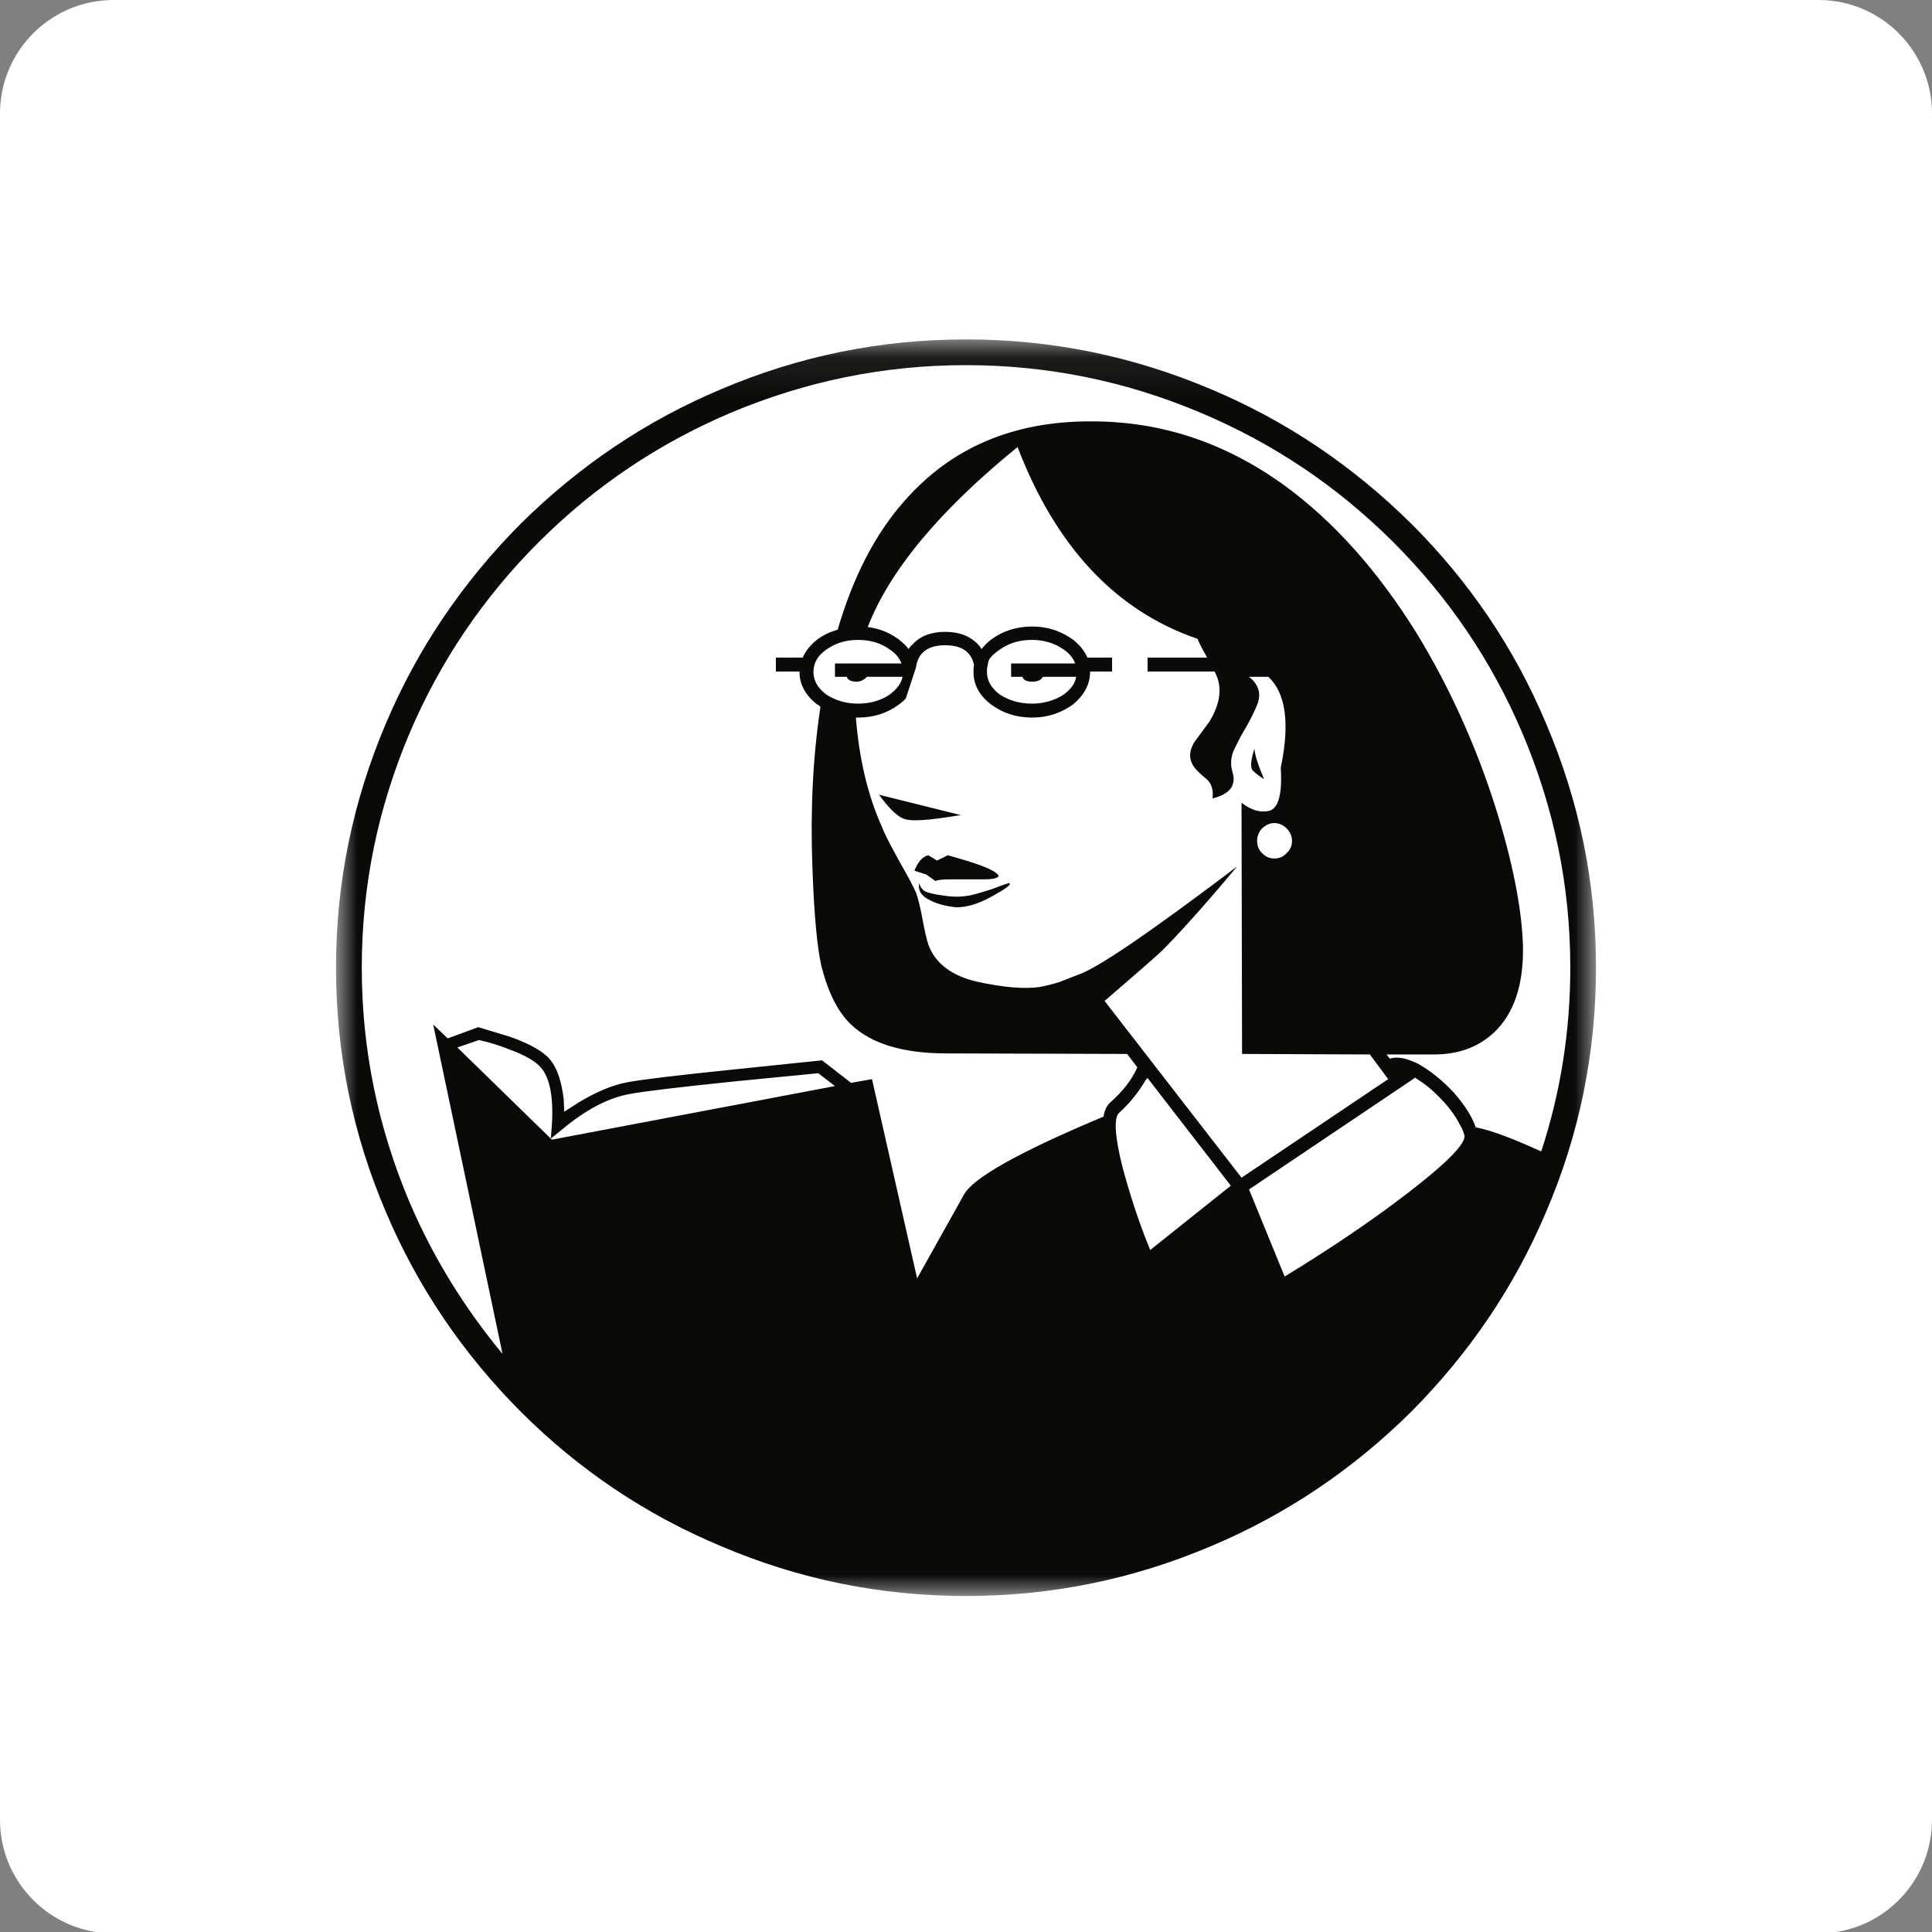 <?xml version="1.0" encoding="UTF-8"?>
<svg width="46px" height="46px" viewBox="0 0 46 46" version="1.1" xmlns="http://www.w3.org/2000/svg" xmlns:xlink="http://www.w3.org/1999/xlink">
    <rect x="0" y="0" width="46" height="46" fill="#808080" stroke="none"/>
    <!-- Generator: Sketch 51.2 (57519) - http://www.bohemiancoding.com/sketch -->
    <desc>Created with Sketch.</desc>
    <defs>
        <polygon id="path-1" points="0 0.081 30 0.081 30 29.995 0 29.995"></polygon>
    </defs>
    <g id="Page-1" stroke="none" stroke-width="1" fill="none" fill-rule="evenodd">
        <g id="up-to-July-2018-Copy" transform="translate(-207, -1033)">
            <g id="lynda-icon" transform="translate(207, 1033)">
                <path d="M2.278,46 C0.99,45.796 0.004,44.682 0,43.336 L0,2.697 C0.004,1.21 1.208,0.004 2.695,0 L43.306,0 C44.792,0.004 45.996,1.21 46,2.697 L46,43.336 C45.996,44.682 45.011,45.796 43.723,46 L2.278,46 Z" id="Clip-5" fill="#FFFFFF"></path>
                <g id="lynda" transform="translate(8, 8)">
                    <mask id="mask-2" fill="white">
                        <use xlink:href="#path-1"></use>
                    </mask>
                    <g id="Clip-2"></g>
                    <path d="M14.873,11.406 L12.929,10.922 C13.145,11.215 13.325,11.406 13.491,11.483 C13.67,11.571 14.119,11.533 14.873,11.406 Z M22.098,10.552 C21.957,10.22 21.88,9.991 21.867,9.825 C21.778,10.105 21.765,10.283 21.829,10.347 C21.906,10.424 21.996,10.488 22.098,10.552 Z M14.271,12.975 C14.386,12.937 14.514,12.937 14.668,12.937 L15.435,12.937 C15.703,12.937 15.806,12.886 15.768,12.834 C15.652,12.694 15.256,12.554 14.565,12.363 L14.31,12.49 L14.104,12.363 C13.978,12.388 13.862,12.502 13.772,12.732 L14.054,12.822 L14.271,12.975 Z M15.627,13.166 C15.346,13.255 15.141,13.319 15.013,13.331 C14.86,13.357 14.668,13.357 14.438,13.319 C14.233,13.293 14.104,13.255 14.041,13.23 C13.964,13.192 13.913,13.128 13.888,13.025 C13.849,13.204 13.939,13.345 14.169,13.447 C14.323,13.524 14.514,13.574 14.744,13.6 C14.975,13.612 15.269,13.536 15.614,13.345 C15.96,13.154 16.1,13.051 16.024,13.025 C16.024,13.025 15.882,13.064 15.627,13.166 Z M28.696,19.415 C28.044,19.121 27.531,18.917 27.136,18.841 C27.046,18.574 26.867,18.306 26.624,18.025 C26.343,17.719 26.063,17.503 25.78,17.336 C25.499,17.196 25.268,17.145 25.091,17.208 L25.013,17.106 L26.151,17.106 C26.713,17.106 27.188,16.94 27.571,16.584 C28.044,16.137 28.274,15.462 28.262,14.543 C28.236,13.638 28.018,12.529 27.609,11.227 C27.136,9.735 26.509,8.359 25.742,7.096 C24.809,5.591 23.748,4.405 22.571,3.55 C21.176,2.543 19.655,2.033 18.006,2.033 C16.138,2.019 14.642,2.658 13.53,3.933 C12.839,4.711 12.314,5.731 11.944,6.993 C11.765,7.044 11.598,7.12 11.445,7.236 C11.291,7.363 11.176,7.504 11.113,7.657 L10.473,7.657 L10.473,7.988 L11.036,7.988 L11.036,8.001 C11.036,8.294 11.176,8.549 11.445,8.766 C11.483,8.779 11.509,8.805 11.535,8.83 C11.356,10.003 11.291,11.279 11.343,12.644 C11.381,13.777 11.457,14.569 11.56,15.014 C11.726,15.653 11.957,16.111 12.276,16.405 C12.749,16.851 13.504,17.081 14.527,17.081 L18.836,17.094 L19.079,17.412 C18.951,17.706 18.734,17.987 18.427,18.255 C18.35,18.331 18.3,18.432 18.273,18.586 C16.266,19.427 15.153,20.053 14.949,20.448 L13.836,22.437 L12.762,17.694 L12.263,17.782 L11.573,17.246 L9.463,17.464 C8.108,17.603 7.264,17.706 6.931,17.769 C6.586,17.833 6.189,17.999 5.767,18.255 C5.639,18.344 5.525,18.407 5.435,18.47 L5.422,18.178 C5.37,17.744 5.268,17.438 5.102,17.233 C4.949,17.042 4.617,16.851 4.142,16.685 L3.389,16.456 L3.351,16.47 L2.66,16.723 L2.314,16.393 L3.965,24.236 C3.056,23.138 2.314,21.941 1.752,20.626 C0.997,18.841 0.614,16.98 0.614,15.04 C0.614,13.09 0.997,11.24 1.752,9.455 C2.481,7.746 3.504,6.229 4.833,4.902 C6.164,3.575 7.685,2.556 9.399,1.828 C11.189,1.076 13.044,0.694 15,0.694 C16.944,0.694 18.811,1.076 20.589,1.828 C22.314,2.556 23.837,3.575 25.167,4.902 C26.497,6.229 27.52,7.746 28.247,9.455 C29.003,11.24 29.388,13.09 29.388,15.04 C29.388,16.545 29.157,18.011 28.696,19.415 Z M25.512,20.41 C24.682,21.048 23.709,21.71 22.597,22.387 L22.584,22.387 L21.739,20.32 L25.665,17.68 L25.678,17.668 L25.678,17.654 C25.922,17.795 26.151,17.987 26.369,18.229 C26.547,18.42 26.676,18.612 26.765,18.79 C26.816,18.867 26.842,18.943 26.867,19.033 C26.905,19.224 26.458,19.683 25.512,20.41 Z M22.635,11.724 C22.723,11.814 22.762,11.917 22.762,12.018 C22.762,12.132 22.723,12.235 22.635,12.311 C22.558,12.4 22.456,12.44 22.34,12.44 C22.225,12.44 22.136,12.4 22.047,12.311 C21.969,12.235 21.931,12.132 21.931,12.018 C21.931,11.917 21.969,11.814 22.047,11.724 C22.136,11.648 22.225,11.597 22.34,11.597 C22.456,11.597 22.558,11.648 22.635,11.724 Z M16.343,8.115 C16.368,8.192 16.445,8.23 16.573,8.23 C16.713,8.23 16.79,8.192 16.828,8.115 L17.622,8.115 C17.597,8.282 17.494,8.409 17.328,8.537 C17.111,8.676 16.855,8.753 16.573,8.753 C16.266,8.753 16.024,8.676 15.806,8.537 C15.601,8.384 15.499,8.206 15.499,8.001 C15.499,7.95 15.499,7.9 15.512,7.861 C15.512,7.848 15.524,7.81 15.538,7.733 C15.563,7.669 15.652,7.567 15.806,7.466 C16.024,7.313 16.266,7.236 16.573,7.236 C16.855,7.236 17.111,7.313 17.328,7.466 C17.455,7.554 17.557,7.669 17.597,7.797 L16.074,7.797 L16.074,8.115 L16.343,8.115 Z M12.161,8.115 C12.186,8.192 12.263,8.23 12.404,8.23 C12.468,8.23 12.532,8.206 12.583,8.166 C12.608,8.154 12.622,8.141 12.635,8.115 L13.491,8.115 C13.453,8.282 13.35,8.409 13.185,8.537 C12.98,8.676 12.725,8.753 12.43,8.753 C12.136,8.753 11.892,8.676 11.675,8.537 C11.471,8.384 11.368,8.206 11.368,8.001 C11.368,7.784 11.471,7.605 11.675,7.466 C11.892,7.313 12.136,7.236 12.43,7.236 C12.725,7.236 12.98,7.313 13.185,7.466 C13.325,7.554 13.415,7.669 13.465,7.797 L11.88,7.797 L11.88,8.115 L12.161,8.115 Z M18.3,15.832 C19.054,15.181 19.528,14.773 19.694,14.608 C20.078,14.224 20.665,13.574 21.457,12.629 C19.399,14.186 18.133,15.053 17.674,15.206 L17.213,15.386 C17.046,15.436 16.893,15.474 16.752,15.5 C16.395,15.551 15.895,15.513 15.256,15.372 C14.655,15.231 14.271,14.939 14.104,14.493 C14.066,14.377 14.016,14.173 13.964,13.88 C13.913,13.612 13.862,13.395 13.811,13.255 C13.759,13.14 13.645,12.911 13.453,12.579 C13.262,12.235 13.094,11.929 12.992,11.674 C12.647,10.896 12.455,10.041 12.378,9.085 L12.43,9.085 C12.814,9.085 13.145,8.97 13.415,8.766 C13.478,8.715 13.53,8.676 13.568,8.626 L13.811,7.886 L13.811,7.874 C13.862,7.542 14.093,7.363 14.501,7.363 C14.911,7.363 15.128,7.528 15.191,7.836 C15.179,7.886 15.179,7.938 15.179,8.001 C15.179,8.294 15.307,8.549 15.588,8.766 C15.856,8.97 16.19,9.085 16.573,9.085 C16.957,9.085 17.277,8.97 17.557,8.766 C17.813,8.549 17.954,8.294 17.954,8.001 L17.954,7.988 L18.478,7.988 L18.478,7.657 L17.89,7.657 C17.827,7.504 17.711,7.363 17.557,7.236 C17.277,7.032 16.957,6.917 16.573,6.917 C16.19,6.917 15.856,7.032 15.588,7.236 C15.499,7.301 15.435,7.377 15.371,7.453 C15.346,7.415 15.32,7.377 15.294,7.351 C15.102,7.146 14.846,7.044 14.501,7.044 C14.169,7.044 13.9,7.146 13.722,7.351 C13.683,7.377 13.657,7.415 13.633,7.453 C13.581,7.377 13.504,7.313 13.415,7.236 C13.197,7.07 12.954,6.968 12.66,6.929 C13.185,5.578 14.374,4.15 16.228,2.644 C17.136,5.017 18.568,6.547 20.512,7.21 C20.563,7.325 20.627,7.466 20.716,7.605 C20.716,7.631 20.73,7.643 20.741,7.657 L19.323,7.657 L19.323,7.988 L20.921,7.988 C20.933,8.027 20.959,8.064 20.972,8.103 C21.1,8.423 21.036,8.791 20.792,9.187 L20.435,9.672 C20.321,9.863 20.307,10.029 20.384,10.182 C20.423,10.271 20.539,10.399 20.73,10.552 C20.845,10.654 20.895,10.807 20.87,11.01 C21.279,10.908 21.446,10.705 21.342,10.373 C21.291,10.182 21.305,10.003 21.395,9.825 L21.51,9.595 C21.522,9.569 21.534,9.556 21.534,9.544 L21.534,9.532 C21.549,9.532 21.549,9.532 21.549,9.519 C21.765,9.161 21.893,8.894 21.957,8.715 C21.969,8.651 21.981,8.6 21.981,8.549 C21.981,8.397 21.906,8.243 21.739,8.115 L22.2,8.115 C22.622,8.511 22.711,9.238 22.494,10.283 C22.532,10.896 22.443,11.24 22.225,11.304 C22.007,11.355 21.79,11.292 21.56,11.113 L21.573,17.094 L24.616,17.106 L25.052,17.694 L21.56,20.04 L18.3,15.832 Z M19.386,21.762 C19.092,21.048 18.887,20.384 18.722,19.773 C18.542,19.045 18.517,18.612 18.645,18.496 C18.887,18.28 19.079,18.038 19.246,17.769 C19.257,17.744 19.284,17.706 19.31,17.68 C19.31,17.668 19.31,17.668 19.323,17.668 L21.305,20.231 L19.386,21.762 Z M5.141,19.135 L2.89,16.94 L3.402,16.763 C3.645,16.814 3.888,16.89 4.142,16.992 C4.527,17.132 4.769,17.285 4.885,17.426 C5.09,17.668 5.179,18.114 5.141,18.765 L5.115,19.109 L5.384,18.892 C5.947,18.42 6.483,18.14 6.982,18.05 C7.302,17.987 8.159,17.885 9.527,17.744 L11.483,17.553 L11.88,17.859 L5.141,19.135 Z M28.811,9.225 C28.056,7.427 26.982,5.846 25.601,4.468 C24.208,3.091 22.622,2.019 20.832,1.267 C18.965,0.477 17.034,0.081 15,0.081 C12.967,0.081 11.024,0.477 9.169,1.267 C7.379,2.019 5.793,3.091 4.399,4.468 C3.017,5.859 1.944,7.44 1.188,9.225 C0.397,11.087 0,13.013 0,15.04 C0,17.068 0.397,19.007 1.188,20.857 C1.944,22.642 3.017,24.222 4.399,25.612 C5.78,26.991 7.366,28.061 9.169,28.814 C11.024,29.605 12.967,30 15,30 C17.034,30 18.965,29.605 20.832,28.814 C22.622,28.061 24.208,26.991 25.601,25.612 C26.982,24.222 28.056,22.642 28.811,20.857 C29.605,19.007 30,17.068 30,15.04 C30,13.013 29.605,11.087 28.811,9.225 Z" id="Fill-1" fill="#0A0B09" mask="url(#mask-2)"></path>
                </g>
            </g>
        </g>
    </g>
</svg>